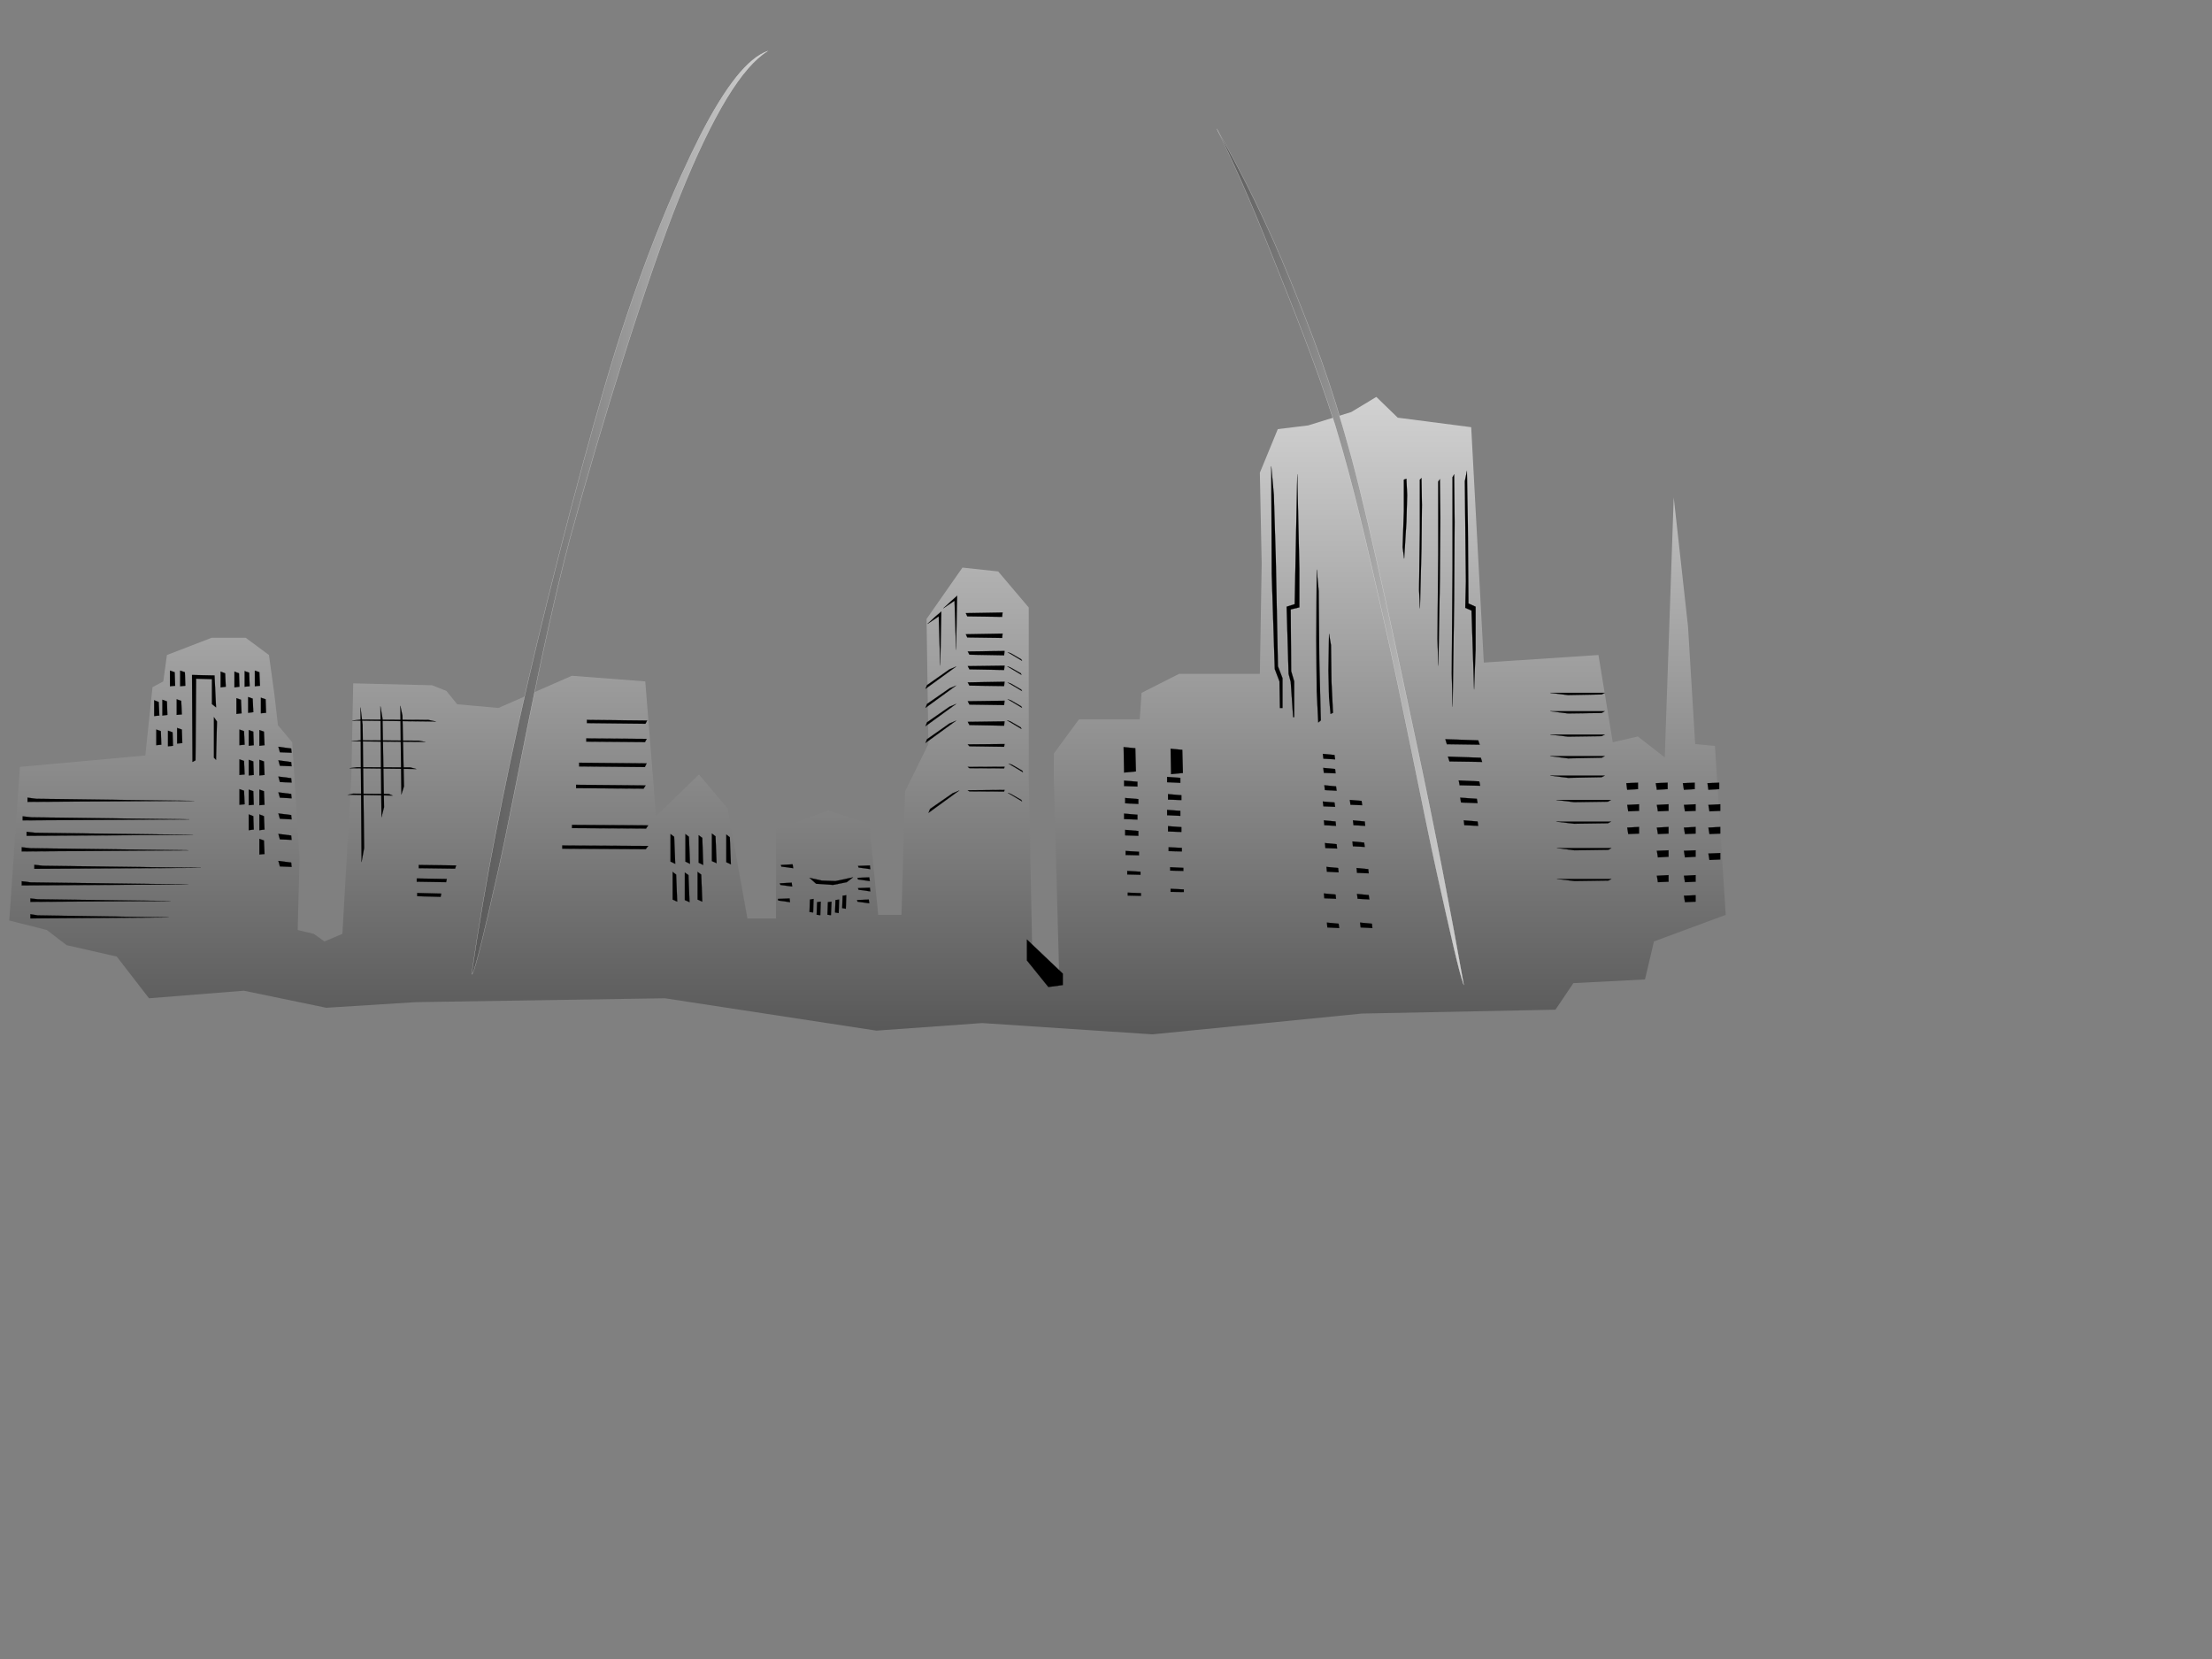 <?xml version="1.0"?><svg width="640" height="480" xmlns="http://www.w3.org/2000/svg" xmlns:xlink="http://www.w3.org/1999/xlink">
 <rect width="100%" height="100%" fill="#808080" stroke="none"/>
 <!-- Created with SVG-edit - http://svg-edit.googlecode.com/ -->
 <defs>
  <linearGradient id="svg_367" y2="0" x2="0.5" y1="1" x1="0.5">
   <stop stop-color="#585858" id="svg_373" offset="0"/>
   <stop stop-color="#d2d2d2" id="svg_372" offset="1"/>
  </linearGradient>
  <linearGradient id="svg_365" y2="0.5" x2="1" y1="0.5" x1="0">
   <stop stop-color="#585858" id="svg_371" offset="0"/>
   <stop stop-color="#d2d2d2" id="svg_370" offset="1"/>
  </linearGradient>
  <linearGradient id="svg_363" y2="0.5" x2="1" y1="0.5" x1="0">
   <stop stop-color="#585858" id="svg_369" offset="0"/>
   <stop stop-color="#d2d2d2" id="svg_368" offset="1"/>
  </linearGradient>
  <symbol id="svg_374" height="244.002" width="409.43">

   <g>
    <title>Layer 1</title>
    <polygon fill="url(#svg_367)" fill-rule="evenodd" id="svg_366" points="2.251 218.55 4.771 184.205 34.471 181.649 36.163 166.386 38.719 165.09 39.583 159.186 50.167 155.334 58.231 155.334 63.739 159.186 65.035 168.077 65.863 174.882 69.247 178.697 70.975 204.546 70.543 220.674 74.359 221.537 76.879 223.229 81.127 221.537 83.251 186.329 83.683 165.521 102.367 165.953 105.751 167.214 108.307 170.201 118.063 171.029 135.451 163.829 152.839 165.09 155.395 195.222 165.547 185.897 172.351 193.529 177.031 218.117 183.799 218.117 183.799 198.21 196.111 193.962 205.867 196.914 207.991 217.29 213.499 217.29 214.327 189.714 219.871 179.094 219.439 151.122 227.936 139.638 236.396 140.502 243.631 148.565 243.631 186.726 244.459 225.354 250.831 230.43 249.571 186.726 249.571 181.218 255.511 173.586 269.911 173.586 270.343 167.646 279.235 163.397 298.352 163.397 298.783 138.81 298.352 118.434 302.6 108.678 309.799 107.85 319.987 104.862 325.927 101.478 331.003 106.122 348.392 108.246 351.379 160.878 378.523 159.186 381.907 178.697 387.847 177.401 394.219 182.082 396.343 123.941 399.728 152.813 401.419 179.094 406.099 179.525 408.655 217.29 391.663 223.229 389.539 231.726 372.583 232.554 368.335 238.494 322.507 239.357 272.899 244.002 232.579 241.481 207.56 243.174 157.483 235.938 98.515 236.802 77.311 238.062 57.799 234.246 35.335 235.938 27.703 226.613 15.823 224.058 11.143 220.674 2.251 218.55"/>
    <path fill="url(#svg_365)" fill-rule="evenodd" stroke="white" stroke-width="0.036" stroke-miterlimit="10" id="svg_364" d="m111.727,230.537c3.024,-19.728 7.38,-40.787 13.068,-64.296c5.796,-23.651 14.4,-55.151 21.24,-75.887c6.912,-20.664 13.896,-36.216 19.836,-47.34c6.048,-11.124 11.232,-17.28 15.948,-18.864l0,0c-6.048,3.492 -12.924,14.004 -20.772,32.364c-7.884,18.432 -18.72,51.372 -26.1,76.86c-7.128,25.344 -12.996,57.491 -16.92,73.943c-3.852,16.237 -5.904,23.832 -6.3,23.22l0,0z"/>
    <path fill="url(#svg_363)" fill-rule="evenodd" stroke="white" stroke-width="0.036" stroke-miterlimit="10" id="svg_362" d="m346.627,232.949c-3.096,-16.344 -6.624,-33.768 -11.124,-53.64c-4.536,-19.944 -10.476,-46.836 -15.443,-64.295c-5.076,-17.496 -9.217,-27.324 -14.509,-39.636c-5.327,-12.384 -11.124,-23.436 -17.388,-33.84l0,0c3.744,7.128 7.884,15.876 12.564,27.072c4.68,11.088 10.8,25.164 15.443,39.168c4.464,13.86 7.561,27.072 11.628,43.956c4.068,16.884 9.324,42.769 12.564,56.556c3.205,13.535 5.114,21.708 6.265,24.659l0,0z"/>
    <polygon fill-rule="evenodd" stroke="black" stroke-width="0.036" stroke-miterlimit="10" id="svg_361" points="243.199 222.798 251.695 230.43 251.695 232.985 248.275 233.418 243.199 227.478 243.199 222.798"/>
    <polygon fill-rule="evenodd" stroke="black" stroke-width="0.036" stroke-miterlimit="10" id="svg_360" points="8.659 191.334 46.027 191.802 6.571 192.018 6.571 191.082 8.659 191.334"/>
    <polygon fill-rule="evenodd" stroke="black" stroke-width="0.036" stroke-miterlimit="10" id="svg_359" points="7.507 195.474 44.875 195.941 5.419 196.157 5.419 195.258 7.507 195.474"/>
    <polygon fill-rule="evenodd" stroke="black" stroke-width="0.036" stroke-miterlimit="10" id="svg_358" points="8.407 198.93 45.775 199.397 6.355 199.613 6.355 198.714 8.407 198.93"/>
    <polygon fill-rule="evenodd" stroke="black" stroke-width="0.036" stroke-miterlimit="10" id="svg_357" points="7.255 202.386 44.623 202.854 5.203 203.105 5.203 202.17 7.255 202.386"/>
    <polygon fill-rule="evenodd" stroke="black" stroke-width="0.036" stroke-miterlimit="10" id="svg_356" points="10.243 206.31 47.611 206.777 8.191 206.993 8.191 206.094 10.243 206.31"/>
    <polygon fill-rule="evenodd" stroke="black" stroke-width="0.036" stroke-miterlimit="10" id="svg_355" points="7.255 210.018 44.623 210.485 5.203 210.701 5.203 209.766 7.255 210.018"/>
    <polygon fill-rule="evenodd" stroke="black" stroke-width="0.036" stroke-miterlimit="10" id="svg_354" points="9.019 213.798 40.483 214.193 7.255 214.374 7.255 213.617 9.02 213.798 9.019 213.798"/>
    <polygon fill-rule="evenodd" stroke="black" stroke-width="0.036" stroke-miterlimit="10" id="svg_353" points="8.983 217.397 40.015 217.865 7.255 218.082 7.255 217.146 8.983 217.397"/>
    <polygon fill-rule="evenodd" stroke="black" stroke-width="0.036" stroke-miterlimit="10" id="svg_352" points="40.303 162.678 40.303 166.17 41.527 166.062 41.419 163.037 40.303 162.678"/>
    <polygon fill-rule="evenodd" stroke="black" stroke-width="0.036" stroke-miterlimit="10" id="svg_351" points="42.715 162.678 42.715 166.17 43.939 166.062 43.831 163.037 42.715 162.678"/>
    <polygon fill-rule="evenodd" stroke="black" stroke-width="0.036" stroke-miterlimit="10" id="svg_350" points="52.291 162.894 52.291 166.422 53.515 166.277 53.371 163.289 52.291 162.894"/>
    <polygon fill-rule="evenodd" stroke="black" stroke-width="0.036" stroke-miterlimit="10" id="svg_349" points="55.567 162.894 55.567 166.422 56.755 166.277 56.647 163.289 55.567 162.894"/>
    <polygon fill-rule="evenodd" stroke="black" stroke-width="0.036" stroke-miterlimit="10" id="svg_348" points="57.979 162.785 57.979 166.277 59.167 166.17 59.059 163.146 57.979 162.785"/>
    <polygon fill-rule="evenodd" stroke="black" stroke-width="0.036" stroke-miterlimit="10" id="svg_347" points="60.391 162.678 60.391 166.17 61.615 166.062 61.471 163.037 60.391 162.678"/>
    <polygon fill-rule="evenodd" stroke="black" stroke-width="0.036" stroke-miterlimit="10" id="svg_346" points="61.831 168.726 61.831 172.218 63.055 172.109 62.947 169.086 61.831 168.726"/>
    <polygon fill-rule="evenodd" stroke="black" stroke-width="0.036" stroke-miterlimit="10" id="svg_345" points="58.807 168.582 58.807 172.109 60.031 171.966 59.887 168.941 58.807 168.582"/>
    <polygon fill-rule="evenodd" stroke="black" stroke-width="0.036" stroke-miterlimit="10" id="svg_344" points="56.035 168.834 56.035 172.361 57.259 172.218 57.115 169.193 56.035 168.834"/>
    <polygon fill-rule="evenodd" stroke="black" stroke-width="0.036" stroke-miterlimit="10" id="svg_343" points="41.887 169.086 41.887 172.577 43.111 172.47 42.967 169.445 41.887 169.086"/>
    <polygon fill-rule="evenodd" stroke="black" stroke-width="0.036" stroke-miterlimit="10" id="svg_342" points="38.503 169.193 38.503 172.722 39.691 172.577 39.583 169.554 38.503 169.193"/>
    <polygon fill-rule="evenodd" stroke="black" stroke-width="0.036" stroke-miterlimit="10" id="svg_341" points="36.559 169.302 36.559 172.829 37.783 172.722 37.639 169.697 36.559 169.302"/>
    <polygon fill-rule="evenodd" stroke="black" stroke-width="0.036" stroke-miterlimit="10" id="svg_340" points="37.063 175.854 37.063 179.346 38.251 179.237 38.143 176.214 37.063 175.854"/>
    <polygon fill-rule="evenodd" stroke="black" stroke-width="0.036" stroke-miterlimit="10" id="svg_339" points="39.835 176.105 39.835 179.598 41.023 179.489 40.915 176.466 39.835 176.105"/>
    <polygon fill-rule="evenodd" stroke="black" stroke-width="0.036" stroke-miterlimit="10" id="svg_338" points="41.995 175.493 41.995 178.985 43.219 178.878 43.111 175.854 41.995 175.493"/>
    <polygon fill-rule="evenodd" stroke="black" stroke-width="0.036" stroke-miterlimit="10" id="svg_337" points="56.755 175.854 56.755 179.346 57.979 179.237 57.835 176.214 56.755 175.854"/>
    <polygon fill-rule="evenodd" stroke="black" stroke-width="0.036" stroke-miterlimit="10" id="svg_336" points="58.951 175.962 58.951 179.489 60.139 179.346 60.031 176.321 58.951 175.962"/>
    <polygon fill-rule="evenodd" stroke="black" stroke-width="0.036" stroke-miterlimit="10" id="svg_335" points="61.471 175.962 61.471 179.489 62.695 179.346 62.551 176.321 61.471 175.962"/>
    <polygon fill-rule="evenodd" stroke="black" stroke-width="0.036" stroke-miterlimit="10" id="svg_334" points="56.755 182.514 56.755 186.006 57.979 185.897 57.835 182.874 56.755 182.514"/>
    <polygon fill-rule="evenodd" stroke="black" stroke-width="0.036" stroke-miterlimit="10" id="svg_333" points="58.951 182.621 58.951 186.113 60.139 186.006 60.031 182.981 58.951 182.621"/>
    <polygon fill-rule="evenodd" stroke="black" stroke-width="0.036" stroke-miterlimit="10" id="svg_332" points="61.471 182.621 61.471 186.113 62.695 186.006 62.551 182.981 61.471 182.621"/>
    <polygon fill-rule="evenodd" stroke="black" stroke-width="0.036" stroke-miterlimit="10" id="svg_331" points="56.755 189.174 56.755 192.666 57.979 192.558 57.835 189.533 56.755 189.174"/>
    <polygon fill-rule="evenodd" stroke="black" stroke-width="0.036" stroke-miterlimit="10" id="svg_330" points="58.951 189.281 58.951 192.773 60.139 192.666 60.031 189.642 58.951 189.281"/>
    <polygon fill-rule="evenodd" stroke="black" stroke-width="0.036" stroke-miterlimit="10" id="svg_329" points="61.471 189.281 61.471 192.773 62.695 192.666 62.551 189.642 61.471 189.281"/>
    <polygon fill-rule="evenodd" stroke="black" stroke-width="0.036" stroke-miterlimit="10" id="svg_328" points="58.951 194.825 58.951 198.354 60.139 198.21 60.031 195.222 58.951 194.825"/>
    <polygon fill-rule="evenodd" stroke="black" stroke-width="0.036" stroke-miterlimit="10" id="svg_327" points="61.471 194.825 61.471 198.354 62.695 198.21 62.551 195.222 61.471 194.825"/>
    <polygon fill-rule="evenodd" stroke="black" stroke-width="0.036" stroke-miterlimit="10" id="svg_326" points="61.471 200.298 61.471 203.789 62.695 203.682 62.551 200.657 61.471 200.298"/>
    <polygon fill-rule="evenodd" stroke="black" stroke-width="0.036" stroke-miterlimit="10" id="svg_325" points="45.631 183.09 45.523 163.649 50.851 163.758 51.211 170.886 50.239 170.166 50.239 164.586 46.495 164.478 46.351 182.729 45.631 183.09"/>
    <polygon fill-rule="evenodd" stroke="black" stroke-width="0.036" stroke-miterlimit="10" id="svg_324" points="50.707 173.082 50.707 182.153 51.211 182.621 51.427 174.054 50.707 173.082"/>
    <polygon fill-rule="evenodd" stroke="black" stroke-width="0.036" stroke-miterlimit="10" id="svg_323" points="65.971 179.705 68.995 180.102 69.103 181.037 66.331 180.93 65.971 179.706 65.971 179.705"/>
    <polygon fill-rule="evenodd" stroke="black" stroke-width="0.036" stroke-miterlimit="10" id="svg_322" points="65.971 182.729 68.995 183.126 69.103 184.062 66.331 183.953 65.971 182.729"/>
    <polygon fill-rule="evenodd" stroke="black" stroke-width="0.036" stroke-miterlimit="10" id="svg_321" points="65.971 186.365 68.995 186.726 69.103 187.697 66.331 187.59 65.971 186.365"/>
    <polygon fill-rule="evenodd" stroke="black" stroke-width="0.036" stroke-miterlimit="10" id="svg_320" points="65.971 189.894 68.995 190.254 69.103 191.226 66.331 191.082 65.971 189.894"/>
    <polygon fill-rule="evenodd" stroke="black" stroke-width="0.036" stroke-miterlimit="10" id="svg_319" points="65.971 194.609 68.995 194.97 69.103 195.941 66.331 195.798 65.971 194.609"/>
    <polygon fill-rule="evenodd" stroke="black" stroke-width="0.036" stroke-miterlimit="10" id="svg_318" points="65.971 199.182 68.995 199.542 69.103 200.514 66.331 200.405 65.971 199.182"/>
    <polygon fill-rule="evenodd" stroke="black" stroke-width="0.036" stroke-miterlimit="10" id="svg_317" points="65.971 205.229 68.995 205.59 69.103 206.562 66.331 206.453 65.971 205.229"/>
    <polygon fill-rule="evenodd" stroke="black" stroke-width="0.036" stroke-miterlimit="10" id="svg_316" points="85.411 170.886 85.663 205.481 86.275 202.35 85.915 174.773 85.411 170.886"/>
    <polygon fill-rule="evenodd" stroke="black" stroke-width="0.036" stroke-miterlimit="10" id="svg_315" points="90.127 170.634 90.379 195.438 90.991 193.205 90.631 173.441 90.127 170.634"/>
    <polygon fill-rule="evenodd" stroke="black" stroke-width="0.036" stroke-miterlimit="10" id="svg_314" points="94.843 170.525 95.095 190.361 95.707 188.562 95.347 172.758 94.843 170.525"/>
    <polygon fill-rule="evenodd" stroke="black" stroke-width="0.036" stroke-miterlimit="10" id="svg_313" points="83.431 173.838 103.267 174.054 101.467 173.693 85.663 173.621 83.431 173.838"/>
    <polygon fill-rule="evenodd" stroke="black" stroke-width="0.036" stroke-miterlimit="10" id="svg_312" points="83.287 178.481 100.783 178.626 99.199 178.338 85.267 178.266 83.287 178.481"/>
    <polygon fill-rule="evenodd" stroke="black" stroke-width="0.036" stroke-miterlimit="10" id="svg_311" points="82.819 184.493 98.623 184.674 97.183 184.313 84.583 184.277 82.819 184.493"/>
    <polygon fill-rule="evenodd" stroke="black" stroke-width="0.036" stroke-miterlimit="10" id="svg_310" points="82.459 190.434 93.043 190.613 92.107 190.254 83.647 190.182 82.459 190.434"/>
    <polygon fill-rule="evenodd" stroke="black" stroke-width="0.036" stroke-miterlimit="10" id="svg_309" points="99.199 206.13 108.055 206.237 107.803 206.958 99.199 206.85 99.199 206.13"/>
    <polygon fill-rule="evenodd" stroke="black" stroke-width="0.036" stroke-miterlimit="10" id="svg_308" points="98.731 209.153 105.859 209.262 105.679 209.981 98.731 209.874 98.731 209.153"/>
    <polygon fill-rule="evenodd" stroke="black" stroke-width="0.036" stroke-miterlimit="10" id="svg_307" points="98.839 212.394 104.527 212.537 104.383 213.258 98.839 213.113 98.839 212.394"/>
    <polygon fill-rule="evenodd" stroke="black" stroke-width="0.036" stroke-miterlimit="10" id="svg_306" points="139.015 173.693 153.271 173.838 152.875 174.558 139.015 174.413 139.015 173.693"/>
    <polygon fill-rule="evenodd" stroke="black" stroke-width="0.036" stroke-miterlimit="10" id="svg_305" points="138.871 177.834 153.163 177.941 152.767 178.661 138.871 178.554 138.871 177.834"/>
    <polygon fill-rule="evenodd" stroke="black" stroke-width="0.036" stroke-miterlimit="10" id="svg_304" points="137.179 183.27 153.163 183.413 152.731 184.241 137.179 184.098 137.179 183.27"/>
    <polygon fill-rule="evenodd" stroke="black" stroke-width="0.036" stroke-miterlimit="10" id="svg_303" points="136.459 188.201 152.911 188.346 152.443 189.065 136.459 188.958 136.459 188.201"/>
    <polygon fill-rule="evenodd" stroke="black" stroke-width="0.036" stroke-miterlimit="10" id="svg_302" points="135.487 197.166 153.523 197.273 153.019 197.993 135.487 197.886 135.487 197.166"/>
    <polygon fill-rule="evenodd" stroke="black" stroke-width="0.036" stroke-miterlimit="10" id="svg_301" points="133.183 201.773 153.523 201.882 152.947 202.602 133.183 202.493 133.183 201.773"/>
    <polygon fill-rule="evenodd" stroke="black" stroke-width="0.036" stroke-miterlimit="10" id="svg_300" points="158.815 199.218 158.815 205.374 159.931 205.878 159.679 199.829 158.815 199.218"/>
    <polygon fill-rule="evenodd" stroke="black" stroke-width="0.036" stroke-miterlimit="10" id="svg_299" points="162.343 199.218 162.343 205.374 163.423 205.878 163.171 199.829 162.343 199.218"/>
    <polygon fill-rule="evenodd" stroke="black" stroke-width="0.036" stroke-miterlimit="10" id="svg_298" points="165.475 199.47 165.475 205.626 166.555 206.13 166.339 200.082 165.475 199.47"/>
    <polygon fill-rule="evenodd" stroke="black" stroke-width="0.036" stroke-miterlimit="10" id="svg_297" points="168.607 199.109 168.607 205.266 169.723 205.733 169.471 199.722 168.607 199.109"/>
    <polygon fill-rule="evenodd" stroke="black" stroke-width="0.036" stroke-miterlimit="10" id="svg_296" points="172.027 199.325 172.027 205.518 173.107 205.985 172.855 199.938 172.027 199.325"/>
    <polygon fill-rule="evenodd" stroke="black" stroke-width="0.036" stroke-miterlimit="10" id="svg_295" points="159.319 207.678 159.319 213.869 160.399 214.338 160.147 208.289 159.319 207.678"/>
    <polygon fill-rule="evenodd" stroke="black" stroke-width="0.036" stroke-miterlimit="10" id="svg_294" points="162.199 207.821 162.199 213.978 163.315 214.445 163.063 208.397 162.199 207.821"/>
    <polygon fill-rule="evenodd" stroke="black" stroke-width="0.036" stroke-miterlimit="10" id="svg_293" points="165.223 207.678 165.223 213.869 166.339 214.338 166.087 208.289 165.223 207.678"/>
    <polygon fill-rule="evenodd" stroke="black" stroke-width="0.036" stroke-miterlimit="10" id="svg_292" points="206.011 206.237 203.203 206.346 203.347 206.705 206.119 207.065 206.011 206.237"/>
    <polygon fill-rule="evenodd" stroke="black" stroke-width="0.036" stroke-miterlimit="10" id="svg_291" points="205.867 208.901 203.095 209.01 203.203 209.369 206.011 209.729 205.867 208.901"/>
    <polygon fill-rule="evenodd" stroke="black" stroke-width="0.036" stroke-miterlimit="10" id="svg_290" points="206.011 211.205 203.203 211.313 203.347 211.674 206.119 212.033 206.011 211.205"/>
    <polygon fill-rule="evenodd" stroke="black" stroke-width="0.036" stroke-miterlimit="10" id="svg_289" points="205.759 213.869 202.987 213.978 203.095 214.338 205.867 214.697 205.759 213.869"/>
    <polygon fill-rule="evenodd" stroke="black" stroke-width="0.036" stroke-miterlimit="10" id="svg_288" points="187.003 213.617 184.231 213.726 184.339 214.086 187.111 214.445 187.003 213.617"/>
    <polygon fill-rule="evenodd" stroke="black" stroke-width="0.036" stroke-miterlimit="10" id="svg_287" points="187.507 210.09 184.699 210.233 184.843 210.594 187.615 210.953 187.507 210.09"/>
    <polygon fill-rule="evenodd" stroke="black" stroke-width="0.036" stroke-miterlimit="10" id="svg_286" points="187.723 205.985 184.951 206.13 185.059 206.489 187.867 206.85 187.723 205.985"/>
    <polygon fill-rule="evenodd" stroke="black" stroke-width="0.036" stroke-miterlimit="10" id="svg_285" points="191.719 209.01 194.635 209.621 197.875 209.729 202.015 208.901 200.539 209.981 197.299 210.594 193.303 210.342 191.719 209.01"/>
    <polygon fill-rule="evenodd" stroke="black" stroke-width="0.036" stroke-miterlimit="10" id="svg_284" points="191.827 213.869 191.719 216.642 192.583 216.75 192.691 213.726 191.827 213.869"/>
    <polygon fill-rule="evenodd" stroke="black" stroke-width="0.036" stroke-miterlimit="10" id="svg_283" points="193.519 214.445 193.411 217.254 194.275 217.361 194.383 214.338 193.519 214.445"/>
    <polygon fill-rule="evenodd" stroke="black" stroke-width="0.036" stroke-miterlimit="10" id="svg_282" points="196.075 214.445 195.967 217.254 196.795 217.361 196.939 214.338 196.075 214.445"/>
    <polygon fill-rule="evenodd" stroke="black" stroke-width="0.036" stroke-miterlimit="10" id="svg_281" points="197.875 213.978 197.767 216.75 198.631 216.894 198.739 213.869 197.875 213.978"/>
    <polygon fill-rule="evenodd" stroke="black" stroke-width="0.036" stroke-miterlimit="10" id="svg_280" points="199.567 213.006 199.459 215.777 200.323 215.922 200.431 212.897 199.567 213.006"/>
    <polygon fill-rule="evenodd" stroke="black" stroke-width="0.036" stroke-miterlimit="10" id="svg_279" points="228.728 149.825 237.439 149.682 237.331 150.653 229.087 150.546 228.728 149.825"/>
    <polygon fill-rule="evenodd" stroke="black" stroke-width="0.036" stroke-miterlimit="10" id="svg_278" points="228.728 154.542 237.439 154.397 237.331 155.369 229.087 155.262 228.728 154.542"/>
    <polygon fill-rule="evenodd" stroke="black" stroke-width="0.036" stroke-miterlimit="10" id="svg_277" points="229.195 158.394 237.907 158.285 237.799 159.258 229.591 159.113 229.195 158.394"/>
    <polygon fill-rule="evenodd" stroke="black" stroke-width="0.036" stroke-miterlimit="10" id="svg_276" points="229.195 161.67 237.907 161.562 237.799 162.533 229.591 162.39 229.195 161.67"/>
    <polygon fill-rule="evenodd" stroke="black" stroke-width="0.036" stroke-miterlimit="10" id="svg_275" points="229.195 165.306 237.907 165.161 237.799 166.134 229.591 166.025 229.195 165.306"/>
    <polygon fill-rule="evenodd" stroke="black" stroke-width="0.036" stroke-miterlimit="10" id="svg_274" points="229.195 169.518 237.907 169.409 237.799 170.382 229.591 170.273 229.195 169.518"/>
    <polygon fill-rule="evenodd" stroke="black" stroke-width="0.036" stroke-miterlimit="10" id="svg_273" points="229.195 174.126 237.907 174.018 237.799 174.989 229.591 174.846 229.195 174.126"/>
    <polygon fill-rule="evenodd" stroke="black" stroke-width="0.036" stroke-miterlimit="10" id="svg_272" points="229.195 179.166 237.907 179.094 237.799 179.705 229.591 179.598 229.195 179.166"/>
    <polygon fill-rule="evenodd" stroke="black" stroke-width="0.036" stroke-miterlimit="10" id="svg_271" points="229.195 184.205 237.907 184.17 237.799 184.529 229.591 184.493 229.195 184.205"/>
    <polygon fill-rule="evenodd" stroke="black" stroke-width="0.036" stroke-miterlimit="10" id="svg_270" points="229.195 189.426 237.907 189.354 237.799 189.714 229.591 189.678 229.195 189.426"/>
    <polygon fill-rule="evenodd" stroke="black" stroke-width="0.036" stroke-miterlimit="10" id="svg_269" points="222.932 149.466 222.679 161.562 222.319 150.546 219.655 152.237 221.455 150.653 222.932 149.466"/>
    <polygon fill-rule="evenodd" stroke="black" stroke-width="0.036" stroke-miterlimit="10" id="svg_268" points="226.675 145.938 226.423 158.033 226.063 147.054 223.399 148.746 225.235 147.161 226.675 145.938"/>
    <polygon fill-rule="evenodd" stroke="black" stroke-width="0.036" stroke-miterlimit="10" id="svg_267" points="224.875 162.39 219.547 165.918 219.188 166.745 226.423 161.777 224.875 162.39"/>
    <polygon fill-rule="evenodd" stroke="black" stroke-width="0.036" stroke-miterlimit="10" id="svg_266" points="224.875 166.638 219.547 170.13 219.188 170.993 226.423 166.025 224.875 166.638"/>
    <polygon fill-rule="evenodd" stroke="black" stroke-width="0.036" stroke-miterlimit="10" id="svg_265" points="224.875 170.741 219.547 174.233 219.188 175.098 226.423 170.13 224.875 170.741"/>
    <polygon fill-rule="evenodd" stroke="black" stroke-width="0.036" stroke-miterlimit="10" id="svg_264" points="224.875 174.485 219.547 178.014 219.188 178.842 226.423 173.874 224.875 174.485"/>
    <polygon fill-rule="evenodd" stroke="black" stroke-width="0.036" stroke-miterlimit="10" id="svg_263" points="239.383 158.789 241.867 160.157 242.047 160.481 238.663 158.573 239.383 158.789"/>
    <polygon fill-rule="evenodd" stroke="black" stroke-width="0.036" stroke-miterlimit="10" id="svg_262" points="239.275 161.958 241.759 163.29 241.903 163.613 238.52 161.706 239.275 161.958"/>
    <polygon fill-rule="evenodd" stroke="black" stroke-width="0.036" stroke-miterlimit="10" id="svg_261" points="239.383 165.558 241.867 166.926 242.047 167.25 238.663 165.342 239.383 165.558"/>
    <polygon fill-rule="evenodd" stroke="black" stroke-width="0.036" stroke-miterlimit="10" id="svg_260" points="239.383 169.302 241.867 170.67 242.047 170.993 238.663 169.086 239.383 169.302"/>
    <polygon fill-rule="evenodd" stroke="black" stroke-width="0.036" stroke-miterlimit="10" id="svg_259" points="239.275 174.018 241.759 175.386 241.903 175.71 238.52 173.802 239.275 174.018"/>
    <polygon fill-rule="evenodd" stroke="black" stroke-width="0.036" stroke-miterlimit="10" id="svg_258" points="239.635 183.701 242.119 185.069 242.263 185.394 238.879 183.485 239.635 183.701"/>
    <polygon fill-rule="evenodd" stroke="black" stroke-width="0.036" stroke-miterlimit="10" id="svg_257" points="239.383 190.254 241.867 191.586 242.047 191.909 238.663 190.002 239.383 190.254"/>
    <polygon fill-rule="evenodd" stroke="black" stroke-width="0.036" stroke-miterlimit="10" id="svg_256" points="225.595 190.109 220.268 193.602 219.907 194.466 227.144 189.498 225.595 190.109"/>
    <polygon fill-rule="evenodd" stroke="black" stroke-width="0.036" stroke-miterlimit="10" id="svg_255" points="266.095 179.777 266.203 185.466 269.011 185.214 268.867 180.029 266.095 179.777"/>
    <polygon fill-rule="evenodd" stroke="black" stroke-width="0.036" stroke-miterlimit="10" id="svg_254" points="277.219 180.138 277.327 185.825 280.135 185.573 279.991 180.39 277.219 180.138"/>
    <polygon fill-rule="evenodd" stroke="black" stroke-width="0.036" stroke-miterlimit="10" id="svg_253" points="266.203 187.266 266.203 188.489 269.371 188.598 269.371 187.518 266.203 187.266"/>
    <polygon fill-rule="evenodd" stroke="black" stroke-width="0.036" stroke-miterlimit="10" id="svg_252" points="266.455 191.153 266.455 192.342 269.587 192.485 269.587 191.405 266.455 191.153"/>
    <polygon fill-rule="evenodd" stroke="black" stroke-width="0.036" stroke-miterlimit="10" id="svg_251" points="266.203 194.646 266.203 195.869 269.371 195.978 269.371 194.897 266.203 194.646"/>
    <polygon fill-rule="evenodd" stroke="black" stroke-width="0.036" stroke-miterlimit="10" id="svg_250" points="266.455 198.281 266.455 199.506 269.587 199.613 269.587 198.533 266.455 198.281"/>
    <polygon fill-rule="evenodd" stroke="black" stroke-width="0.036" stroke-miterlimit="10" id="svg_249" points="266.563 202.998 266.563 203.897 269.731 203.97 269.731 203.178 266.563 202.998"/>
    <polygon fill-rule="evenodd" stroke="black" stroke-width="0.036" stroke-miterlimit="10" id="svg_248" points="266.959 207.462 266.959 208.254 270.091 208.325 270.091 207.642 266.959 207.462"/>
    <polygon fill-rule="evenodd" stroke="black" stroke-width="0.036" stroke-miterlimit="10" id="svg_247" points="267.067 212.321 267.067 212.97 270.199 213.042 270.199 212.43 267.067 212.321"/>
    <polygon fill-rule="evenodd" stroke="black" stroke-width="0.036" stroke-miterlimit="10" id="svg_246" points="276.392 186.438 276.392 187.626 279.523 187.77 279.523 186.653 276.392 186.438"/>
    <polygon fill-rule="evenodd" stroke="black" stroke-width="0.036" stroke-miterlimit="10" id="svg_245" points="276.607 190.289 276.607 191.514 279.775 191.621 279.775 190.542 276.607 190.289"/>
    <polygon fill-rule="evenodd" stroke="black" stroke-width="0.036" stroke-miterlimit="10" id="svg_244" points="276.392 193.817 276.392 195.006 279.523 195.149 279.523 194.033 276.392 193.817"/>
    <polygon fill-rule="evenodd" stroke="black" stroke-width="0.036" stroke-miterlimit="10" id="svg_243" points="276.607 197.453 276.607 198.642 279.775 198.75 279.775 197.67 276.607 197.453"/>
    <polygon fill-rule="evenodd" stroke="black" stroke-width="0.036" stroke-miterlimit="10" id="svg_242" points="276.751 202.17 276.751 203.033 279.883 203.105 279.883 202.313 276.751 202.17"/>
    <polygon fill-rule="evenodd" stroke="black" stroke-width="0.036" stroke-miterlimit="10" id="svg_241" points="277.111 206.634 277.111 207.39 280.243 207.462 280.243 206.777 277.111 206.634"/>
    <polygon fill-rule="evenodd" stroke="black" stroke-width="0.036" stroke-miterlimit="10" id="svg_240" points="277.219 211.458 277.219 212.142 280.352 212.178 280.352 211.602 277.219 211.458"/>
    <polygon fill-rule="evenodd" stroke="black" stroke-width="0.036" stroke-miterlimit="10" id="svg_239" points="301.051 116.958 301.159 141.042 301.879 162.317 302.995 165.09 303.104 171.029 303.715 171.029 303.715 164.369 302.635 161.706 302.131 137.766 301.663 123.365 301.051 116.958"/>
    <polygon fill-rule="evenodd" stroke="black" stroke-width="0.036" stroke-miterlimit="10" id="svg_238" points="307.207 118.758 307.711 139.926 307.711 148.529 305.659 148.998 305.768 162.785 306.487 165.09 306.487 173.082 306.235 173.082 305.659 165.197 305.155 163.397 304.688 148.386 306.595 147.81 307.207 118.758"/>
    <polygon fill-rule="evenodd" stroke="black" stroke-width="0.036" stroke-miterlimit="10" id="svg_237" points="311.815 140.069 311.707 155.766 311.815 167.285 312.175 174.27 312.787 173.802 312.427 160.374 312.283 144.894 311.815 140.069"/>
    <polygon fill-rule="evenodd" stroke="black" stroke-width="0.036" stroke-miterlimit="10" id="svg_236" points="314.731 154.434 314.587 162.678 314.731 168.689 315.091 172.361 315.667 172.109 315.308 165.09 315.199 156.989 314.731 154.434"/>
    <polygon fill-rule="evenodd" stroke="black" stroke-width="0.036" stroke-miterlimit="10" id="svg_235" points="332.516 137.657 333.056 129.449 333.235 123.438 333.056 119.766 332.443 119.982 332.443 127.002 332.155 135.102 332.516 137.657"/>
    <polygon fill-rule="evenodd" stroke="black" stroke-width="0.036" stroke-miterlimit="10" id="svg_234" points="336.259 148.781 336.619 135.426 336.728 125.634 336.619 119.622 336.224 119.982 336.224 131.43 336.043 144.605 336.259 148.781"/>
    <polygon fill-rule="evenodd" stroke="black" stroke-width="0.036" stroke-miterlimit="10" id="svg_233" points="340.615 161.598 340.976 142.445 341.083 128.478 340.976 119.874 340.579 120.414 340.579 136.794 340.399 155.621 340.615 161.598"/>
    <polygon fill-rule="evenodd" stroke="black" stroke-width="0.036" stroke-miterlimit="10" id="svg_232" points="343.999 170.777 344.359 146.945 344.467 129.485 344.359 118.794 343.963 119.442 343.963 139.854 343.783 163.361 343.999 170.777"/>
    <polygon fill-rule="evenodd" stroke="black" stroke-width="0.036" stroke-miterlimit="10" id="svg_231" points="346.879 120.342 347.131 142.733 346.987 148.638 348.463 149.25 349.075 166.89 349.436 157.962 349.436 148.386 347.743 147.666 347.6 130.025 347.383 118.038 346.879 120.342"/>
    <polygon fill-rule="evenodd" stroke="black" stroke-width="0.036" stroke-miterlimit="10" id="svg_230" points="313.255 181.289 316.027 181.542 316.171 182.514 313.399 182.369 313.255 181.29 313.255 181.289"/>
    <polygon fill-rule="evenodd" stroke="black" stroke-width="0.036" stroke-miterlimit="10" id="svg_229" points="313.363 184.422 316.171 184.674 316.279 185.646 313.507 185.537 313.363 184.422"/>
    <polygon fill-rule="evenodd" stroke="black" stroke-width="0.036" stroke-miterlimit="10" id="svg_228" points="313.615 188.31 316.388 188.562 316.531 189.533 313.759 189.39 313.615 188.31"/>
    <polygon fill-rule="evenodd" stroke="black" stroke-width="0.036" stroke-miterlimit="10" id="svg_227" points="313.255 191.945 316.027 192.161 316.171 193.134 313.399 193.025 313.255 191.945"/>
    <polygon fill-rule="evenodd" stroke="black" stroke-width="0.036" stroke-miterlimit="10" id="svg_226" points="313.507 196.157 316.279 196.409 316.388 197.382 313.615 197.237 313.507 196.157"/>
    <polygon fill-rule="evenodd" stroke="black" stroke-width="0.036" stroke-miterlimit="10" id="svg_225" points="313.759 201.233 316.531 201.485 316.64 202.458 313.867 202.35 313.759 201.233"/>
    <polygon fill-rule="evenodd" stroke="black" stroke-width="0.036" stroke-miterlimit="10" id="svg_224" points="314.119 206.562 316.892 206.813 316.999 207.785 314.228 207.642 314.119 206.562"/>
    <polygon fill-rule="evenodd" stroke="black" stroke-width="0.036" stroke-miterlimit="10" id="svg_223" points="313.507 212.502 316.279 212.754 316.388 213.689 313.615 213.582 313.507 212.502"/>
    <polygon fill-rule="evenodd" stroke="black" stroke-width="0.036" stroke-miterlimit="10" id="svg_222" points="314.228 219.018 316.999 219.27 317.144 220.241 314.335 220.098 314.228 219.018"/>
    <polygon fill-rule="evenodd" stroke="black" stroke-width="0.036" stroke-miterlimit="10" id="svg_221" points="322.075 219.018 324.883 219.27 324.991 220.241 322.219 220.098 322.075 219.018"/>
    <polygon fill-rule="evenodd" stroke="black" stroke-width="0.036" stroke-miterlimit="10" id="svg_220" points="321.355 212.609 324.127 212.861 324.271 213.834 321.499 213.689 321.355 212.609"/>
    <polygon fill-rule="evenodd" stroke="black" stroke-width="0.036" stroke-miterlimit="10" id="svg_219" points="321.247 206.813 324.02 207.065 324.127 208.002 321.355 207.894 321.247 206.813"/>
    <polygon fill-rule="evenodd" stroke="black" stroke-width="0.036" stroke-miterlimit="10" id="svg_218" points="320.275 200.874 323.047 201.126 323.191 202.098 320.383 201.953 320.275 200.874"/>
    <polygon fill-rule="evenodd" stroke="black" stroke-width="0.036" stroke-miterlimit="10" id="svg_217" points="320.383 196.157 323.191 196.409 323.299 197.382 320.527 197.237 320.383 196.157"/>
    <polygon fill-rule="evenodd" stroke="black" stroke-width="0.036" stroke-miterlimit="10" id="svg_216" points="319.663 191.586 322.436 191.802 322.579 192.773 319.808 192.666 319.663 191.586"/>
    <polygon fill-rule="evenodd" stroke="black" stroke-width="0.036" stroke-miterlimit="10" id="svg_215" points="342.271 178.014 350.047 178.266 350.407 179.237 342.631 179.13 342.271 178.014"/>
    <polygon fill-rule="evenodd" stroke="black" stroke-width="0.036" stroke-miterlimit="10" id="svg_214" points="342.883 181.901 350.659 182.153 350.983 183.09 343.243 182.981 342.883 181.901"/>
    <polygon fill-rule="evenodd" stroke="black" stroke-width="0.036" stroke-miterlimit="10" id="svg_213" points="345.439 187.229 350.299 187.445 350.516 188.418 345.655 188.31 345.439 187.229"/>
    <polygon fill-rule="evenodd" stroke="black" stroke-width="0.036" stroke-miterlimit="10" id="svg_212" points="345.799 191.082 349.724 191.334 349.903 192.306 345.979 192.161 345.799 191.082"/>
    <polygon fill-rule="evenodd" stroke="black" stroke-width="0.036" stroke-miterlimit="10" id="svg_211" points="346.627 196.157 349.903 196.409 350.047 197.382 346.771 197.237 346.627 196.157"/>
    <polygon fill-rule="evenodd" stroke="black" stroke-width="0.036" stroke-miterlimit="10" id="svg_210" points="367.075 167.646 379.999 167.646 379.279 168.006 371.323 168.149 367.075 167.646"/>
    <polygon fill-rule="evenodd" stroke="black" stroke-width="0.036" stroke-miterlimit="10" id="svg_209" points="367.075 171.75 379.999 171.75 379.279 172.146 371.323 172.254 367.075 171.75"/>
    <polygon fill-rule="evenodd" stroke="black" stroke-width="0.036" stroke-miterlimit="10" id="svg_208" points="367.075 176.97 379.999 176.97 379.279 177.329 371.323 177.438 367.075 176.97"/>
    <polygon fill-rule="evenodd" stroke="black" stroke-width="0.036" stroke-miterlimit="10" id="svg_207" points="367.075 181.794 379.999 181.794 379.279 182.153 371.323 182.298 367.075 181.794"/>
    <polygon fill-rule="evenodd" stroke="black" stroke-width="0.036" stroke-miterlimit="10" id="svg_206" points="367.075 186.149 379.999 186.149 379.279 186.51 371.323 186.653 367.075 186.149"/>
    <polygon fill-rule="evenodd" stroke="black" stroke-width="0.036" stroke-miterlimit="10" id="svg_205" points="368.516 191.586 381.476 191.586 380.755 191.981 372.763 192.09 368.516 191.586"/>
    <polygon fill-rule="evenodd" stroke="black" stroke-width="0.036" stroke-miterlimit="10" id="svg_204" points="368.516 196.445 381.476 196.445 380.755 196.806 372.763 196.913 368.516 196.445"/>
    <polygon fill-rule="evenodd" stroke="black" stroke-width="0.036" stroke-miterlimit="10" id="svg_203" points="368.659 202.35 381.583 202.35 380.863 202.745 372.871 202.854 368.659 202.35"/>
    <polygon fill-rule="evenodd" stroke="black" stroke-width="0.036" stroke-miterlimit="10" id="svg_202" points="368.659 209.262 381.583 209.262 380.863 209.621 372.871 209.729 368.659 209.262"/>
    <polygon fill-rule="evenodd" stroke="black" stroke-width="0.036" stroke-miterlimit="10" id="svg_201" points="385.111 187.842 385.327 189.317 387.883 189.174 387.883 187.733 385.111 187.842"/>
    <polygon fill-rule="evenodd" stroke="black" stroke-width="0.036" stroke-miterlimit="10" id="svg_200" points="385.327 192.701 385.579 194.142 388.135 194.033 388.135 192.558 385.327 192.701"/>
    <polygon fill-rule="evenodd" stroke="black" stroke-width="0.036" stroke-miterlimit="10" id="svg_199" points="385.327 197.777 385.579 199.218 388.135 199.109 388.135 197.634 385.327 197.777"/>
    <polygon fill-rule="evenodd" stroke="black" stroke-width="0.036" stroke-miterlimit="10" id="svg_198" points="392.095 187.842 392.348 189.317 394.903 189.174 394.903 187.733 392.095 187.842"/>
    <polygon fill-rule="evenodd" stroke="black" stroke-width="0.036" stroke-miterlimit="10" id="svg_197" points="392.348 192.701 392.6 194.142 395.119 194.033 395.119 192.558 392.348 192.701"/>
    <polygon fill-rule="evenodd" stroke="black" stroke-width="0.036" stroke-miterlimit="10" id="svg_196" points="392.348 197.777 392.6 199.218 395.119 199.109 395.119 197.634 392.348 197.777"/>
    <polygon fill-rule="evenodd" stroke="black" stroke-width="0.036" stroke-miterlimit="10" id="svg_195" points="398.503 187.842 398.755 189.317 401.312 189.174 401.312 187.733 398.503 187.842"/>
    <polygon fill-rule="evenodd" stroke="black" stroke-width="0.036" stroke-miterlimit="10" id="svg_194" points="398.755 192.701 399.007 194.142 401.527 194.033 401.527 192.558 398.755 192.701"/>
    <polygon fill-rule="evenodd" stroke="black" stroke-width="0.036" stroke-miterlimit="10" id="svg_193" points="398.755 197.777 399.007 199.218 401.527 199.109 401.527 197.634 398.755 197.777"/>
    <polygon fill-rule="evenodd" stroke="black" stroke-width="0.036" stroke-miterlimit="10" id="svg_192" points="404.335 187.842 404.551 189.317 407.107 189.174 407.107 187.733 404.335 187.842"/>
    <polygon fill-rule="evenodd" stroke="black" stroke-width="0.036" stroke-miterlimit="10" id="svg_191" points="404.551 192.701 404.803 194.142 407.359 194.033 407.359 192.558 404.551 192.701"/>
    <polygon fill-rule="evenodd" stroke="black" stroke-width="0.036" stroke-miterlimit="10" id="svg_190" points="404.551 197.777 404.803 199.218 407.359 199.109 407.359 197.634 404.551 197.777"/>
    <polygon fill-rule="evenodd" stroke="black" stroke-width="0.036" stroke-miterlimit="10" id="svg_189" points="392.348 202.962 392.6 204.438 395.119 204.294 395.119 202.854 392.348 202.962"/>
    <polygon fill-rule="evenodd" stroke="black" stroke-width="0.036" stroke-miterlimit="10" id="svg_188" points="398.755 202.962 399.007 204.438 401.527 204.294 401.527 202.854 398.755 202.962"/>
    <polygon fill-rule="evenodd" stroke="black" stroke-width="0.036" stroke-miterlimit="10" id="svg_187" points="392.348 208.542 392.6 209.981 395.119 209.874 395.119 208.397 392.348 208.542"/>
    <polygon fill-rule="evenodd" stroke="black" stroke-width="0.036" stroke-miterlimit="10" id="svg_186" points="398.755 208.542 399.007 209.981 401.527 209.874 401.527 208.397 398.755 208.542"/>
    <polygon fill-rule="evenodd" stroke="black" stroke-width="0.036" stroke-miterlimit="10" id="svg_185" points="398.755 213.006 399.007 214.445 401.527 214.338 401.527 212.897 398.755 213.006"/>
    <polygon fill-rule="evenodd" stroke="black" stroke-width="0.036" stroke-miterlimit="10" id="svg_184" points="404.551 203.573 404.803 205.014 407.359 204.905 407.359 203.466 404.551 203.573"/>
   </g>
  </symbol>
 </defs>
 <g>
  <title>Layer 1</title>
  <use x="0" y="8.674" transform="matrix(1.222, 0, 0, 1.294, -0.07, -27.697)" xlink:href="#svg_374" id="svg_375"/>
 </g>
</svg>